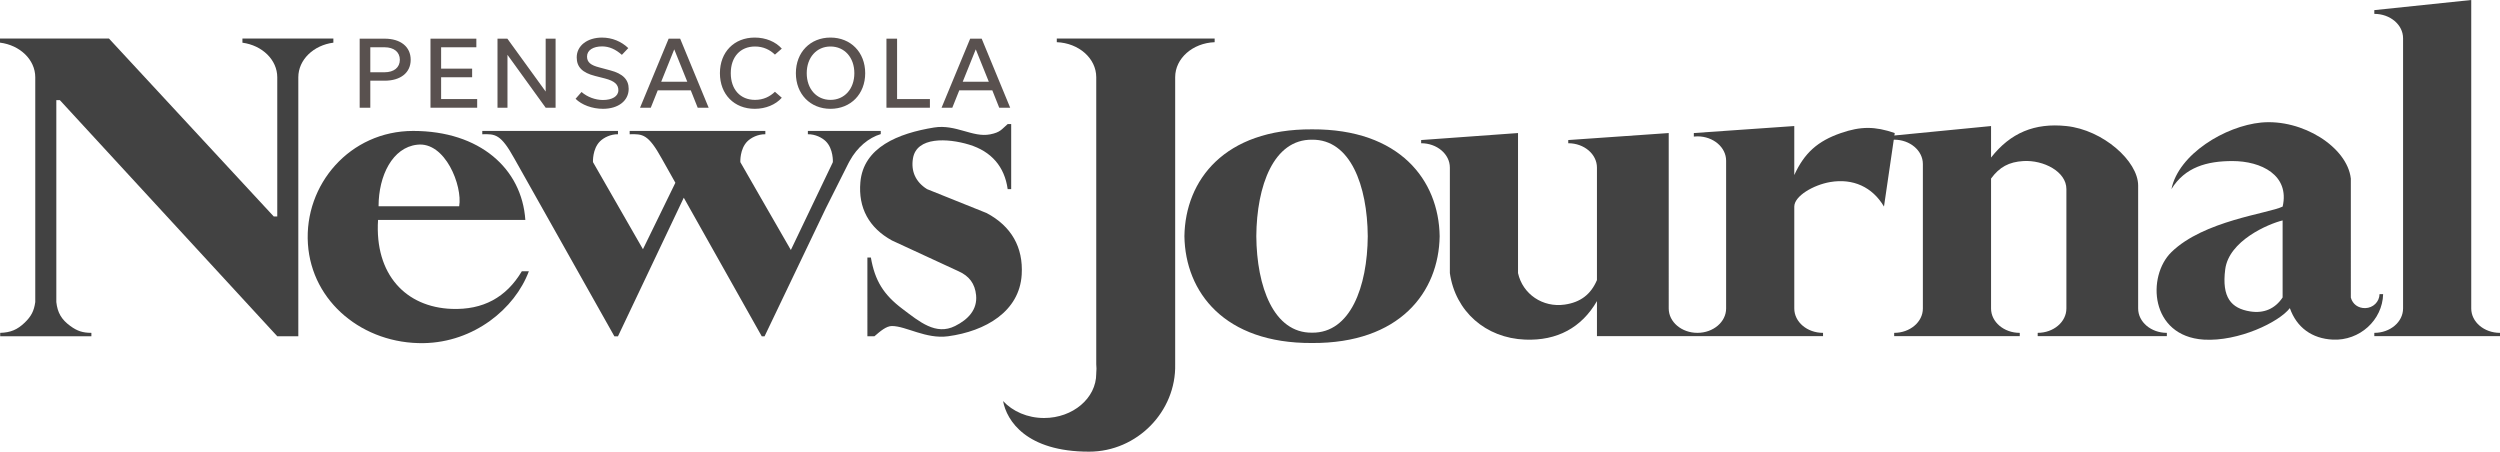 <?xml version="1.0" encoding="UTF-8" standalone="no"?>
<svg
   xmlns:dc="http://purl.org/dc/elements/1.1/"
   xmlns:cc="http://creativecommons.org/ns#"
   xmlns:rdf="http://www.w3.org/1999/02/22-rdf-syntax-ns#"
   xmlns:svg="http://www.w3.org/2000/svg"
   xmlns="http://www.w3.org/2000/svg"
   xmlns:sodipodi="http://sodipodi.sourceforge.net/DTD/sodipodi-0.dtd"
   xmlns:inkscape="http://www.inkscape.org/namespaces/inkscape"
   inkscape:version="1.0 (4035a4fb49, 2020-05-01)"
   sodipodi:docname="Pensacola News Journal (2021-01-21).svg"
   id="svg12603"
   version="1.2"
   viewBox="0 0 300 54.199"
   height="54.199pt"
   width="300pt">
  <sodipodi:namedview
     inkscape:current-layer="svg12603"
     inkscape:window-maximized="1"
     inkscape:window-y="-8"
     inkscape:window-x="-8"
     inkscape:cy="278.67439"
     inkscape:cx="757.57698"
     inkscape:zoom="0.93109626"
     fit-margin-bottom="0"
     fit-margin-right="0"
     fit-margin-left="0"
     fit-margin-top="0"
     showgrid="false"
     id="namedview12605"
     inkscape:window-height="837"
     inkscape:window-width="1600"
     inkscape:pageshadow="2"
     inkscape:pageopacity="0"
     guidetolerance="10"
     gridtolerance="10"
     objecttolerance="10"
     borderopacity="1"
     bordercolor="#666666"
     pagecolor="#ffffff" />
  <defs
     id="defs4054" />
  <path
     id="path16891"
     d="m 105.691,15.712 h -8.746 v 0.398 c 0.899,-0.015 1.713,0.418 2.142,0.837 0.942,0.921 0.857,2.509 0.857,2.509 l -0.039,0.071 h 0.007 l -5.009,10.473 -3.525,-6.124 -0.007,-0.011 -2.53,-4.408 c 0,0 -0.086,-1.588 0.858,-2.509 0.429,-0.419 1.241,-0.852 2.142,-0.837 v -0.398 h -16.281 v 0.398 c 1.549,-0.035 2.21,-0.053 3.857,2.926 l 1.628,2.895 -3.891,7.975 -5.997,-10.453 c 0,0 -0.086,-1.587 0.857,-2.507 0.429,-0.419 1.243,-0.852 2.144,-0.837 V 15.712 H 57.874 v 0.398 c 1.547,-0.035 2.21,-0.053 3.855,2.926 l 11.997,21.323 h 0.429 l 7.898,-16.634 9.358,16.634 h 0.335 l 3.091,-6.461 4.25,-8.884 2.727,-5.43 c 0.007,-0.011 0.118,-0.225 0.159,-0.291 0.889,-1.618 2.262,-2.764 3.717,-3.201 v -0.38"
     style="fill:#424242;fill-opacity:1;fill-rule:nonzero;stroke:none;stroke-width:0.421" />
  <path
     id="path16893"
     d="m 45.366,26.39 h 17.675 c -0.421,-6.16 -5.471,-10.678 -13.466,-10.678 -7.576,0 -13.093,6.428 -12.626,13.553 0.459,7.018 6.675,12.025 13.887,11.911 6.014,-0.095 10.943,-4.108 12.626,-8.625 h -0.842 c -1.882,3.157 -4.672,4.654 -8.418,4.516 -5.485,-0.201 -9.258,-4.107 -8.837,-10.678 z m 0.062,-1.636 c 0,-3.694 1.682,-7.061 4.626,-7.388 3.365,-0.411 5.468,4.926 5.047,7.388 h -9.674"
     style="fill:#424242;fill-opacity:1;fill-rule:nonzero;stroke:none;stroke-width:0.421" />
  <path
     id="path16895"
     d="m 121.342,14.89 v 7.804 h -0.421 c -0.375,-2.703 -1.96,-4.529 -4.63,-5.34 -2.586,-0.784 -6.295,-0.962 -6.734,1.642 -0.263,1.557 0.324,2.843 1.683,3.697 l 7.155,2.874 c 2.971,1.578 4.408,4.102 4.209,7.393 -0.268,4.421 -4.339,6.785 -8.838,7.393 -2.647,0.358 -5.049,-1.231 -6.734,-1.231 -0.672,0 -1.388,0.612 -2.103,1.231 h -0.842 V 30.908 h 0.419 c 0.478,2.762 1.514,4.449 3.79,6.16 2.052,1.547 4.002,3.206 6.311,2.055 1.582,-0.789 2.693,-1.973 2.525,-3.697 -0.133,-1.371 -0.819,-2.305 -2.104,-2.874 l -7.997,-3.697 c -2.752,-1.513 -4.054,-3.913 -3.786,-6.982 0.363,-4.21 4.561,-5.877 8.837,-6.571 2.611,-0.424 4.63,1.233 6.734,0.822 1.263,-0.247 1.379,-0.621 2.104,-1.233 h 0.421"
     style="fill:#424242;fill-opacity:1;fill-rule:nonzero;stroke:none;stroke-width:0.421" />
  <path
     id="path16897"
     d="m 164.131,28.342 h 8.628 C 172.656,21.621 167.97,15.469 157.445,15.521 146.918,15.469 142.234,21.621 142.129,28.342 h 8.628 c 0.046,-6.076 2.085,-11.632 6.688,-11.577 4.603,-0.054 6.64,5.501 6.686,11.577 z m -13.374,0 h -8.628 c 0.105,6.722 4.789,12.874 15.316,12.82 10.525,0.054 15.211,-6.098 15.314,-12.82 h -8.628 c -0.046,6.078 -2.083,11.632 -6.686,11.579 -4.603,0.053 -6.642,-5.501 -6.688,-11.579"
     style="fill:#424242;fill-opacity:1;fill-rule:nonzero;stroke:none;stroke-width:0.421" />
  <path
     id="path16899"
     d="m 285.975,35.293 h -0.431 c -0.017,0.926 -0.773,1.664 -1.723,1.68 -0.84,0.013 -1.503,-0.47 -1.721,-1.259 V 21.427 c -0.431,-3.781 -5.813,-7.184 -10.762,-6.722 -4.307,0.421 -9.904,3.781 -10.765,7.983 1.628,-2.635 4.263,-3.362 7.319,-3.362 3.446,0 6.889,1.68 6.027,5.463 -1.721,0.84 -9.471,1.68 -13.346,5.462 -2.971,2.9 -2.581,10.085 3.875,10.504 4.176,0.252 9.041,-2.099 10.333,-3.781 0.817,2.323 2.649,3.663 5.167,3.781 3.206,0.15 5.947,-2.335 6.027,-5.462 z m -12.061,0.401 c -0.896,1.353 -2.241,1.937 -3.875,1.68 -2.303,-0.363 -3.443,-1.68 -3.014,-5.042 0.431,-3.446 5.167,-5.462 6.889,-5.882 v 9.244"
     style="fill:#424242;fill-opacity:1;fill-rule:nonzero;stroke:none;stroke-width:0.421" />
  <path
     style="clip-rule:nonzero;fill:#424242;fill-opacity:1;fill-rule:nonzero;stroke:none;stroke-width:0.421"
     d="m 300,40.333 v -0.391 c -0.003,0 -0.005,0 -0.007,0 -1.902,0 -3.444,-1.309 -3.444,-2.923 0,-0.002 0,0 0,0 V 0 l -11.632,1.215 v 0.45 c 0.002,0 0.005,0 0.007,0 1.902,0 3.444,1.309 3.444,2.923 v 0.344 c 0.008,0.168 0.011,0.342 0,0.529 v 31.557 c 0,1.614 -1.542,2.923 -3.444,2.923 -0.002,0 -0.005,0 -0.007,0 v 0.391 h 15.082"
     id="path16901" />
  <path
     id="path16905"
     d="m 260.022,40.335 v -0.393 c -1.902,0 -3.444,-1.309 -3.444,-2.923 0,-0.002 0,0 0,0 V 22.269 c 0,-2.941 -4.227,-6.685 -8.611,-7.143 -3.814,-0.4 -6.708,0.812 -9.041,3.781 v -3.781 l -12.916,1.261 v 0.589 c 0.4,-0.136 0.835,-0.214 1.291,-0.214 1.902,0 3.444,1.309 3.444,2.923 v 17.335 c 0,1.614 -1.542,2.923 -3.444,2.923 v 0.393 h 15.071 v -0.393 c -0.002,0 -0.002,0 -0.002,0 -1.902,0 -3.444,-1.309 -3.444,-2.923 0,-0.002 0,0 0,0 V 21.428 c 1,-1.376 2.149,-1.999 3.875,-2.101 2.418,-0.145 5.166,1.259 5.166,3.36 v 14.331 c 0,1.614 -1.542,2.923 -3.444,2.923 v 0.393 h 15.5"
     style="fill:#424242;fill-opacity:1;fill-rule:nonzero;stroke:none;stroke-width:0.421" />
  <path
     id="path16907"
     d="m 227.369,15.965 c -2.374,-0.82 -4.084,-0.82 -6.458,0 -2.801,0.968 -4.388,2.395 -5.598,5.041 v -5.881 l -12.054,0.84 v 0.421 c 0.007,0 0.011,0.002 0.018,0.003 0.136,-0.015 0.273,-0.026 0.413,-0.026 1.902,0 3.444,1.309 3.444,2.921 0,0.002 0,0 0,0.002 v 17.733 c 0,1.614 -1.542,2.923 -3.444,2.923 -1.902,0 -3.444,-1.309 -3.444,-2.923 V 15.965 l -12.056,0.84 v 0.383 c 1.904,0 3.444,1.309 3.444,2.923 v 13.499 c -0.735,1.725 -1.979,2.67 -3.875,2.941 -2.627,0.378 -5.036,-1.249 -5.596,-3.78 V 15.965 l -11.625,0.84 v 0.383 h 0.002 c 1.902,0 3.444,1.309 3.444,2.923 v 12.661 c 0.656,4.592 4.288,7.798 9.041,7.982 3.831,0.15 6.759,-1.429 8.61,-4.621 v 4.202 h 27.13 V 39.942 c -0.002,0 -0.005,0 -0.007,0 -1.902,0 -3.444,-1.309 -3.444,-2.923 0,-0.002 0,0 0,0 V 24.789 c 0,-1.261 2.285,-2.594 4.306,-2.943 2.739,-0.469 5.07,0.593 6.458,2.943 z m -27.123,21.054 c 0.002,0.003 0,-0.01 0,0"
     style="fill:#424242;fill-opacity:1;fill-rule:nonzero;stroke:none;stroke-width:0.421" />
  <path
     style="clip-rule:nonzero;fill:#424242;fill-opacity:1;fill-rule:nonzero;stroke:none;stroke-width:0.421"
     d="M 145.758,5.064 V 4.621 h -18.943 v 0.442 c 2.634,0.1 4.735,1.938 4.735,4.199 0,0.002 0,0 0,0 v 34.433 c 0.039,0.37 0.035,0.733 0,1.092 v 0.061 c 0,2.933 -2.803,5.312 -6.261,5.312 -1.999,0 -3.775,-0.797 -4.921,-2.035 0.439,2.369 2.801,6.075 10.32,6.075 5.769,0 10.476,-4.83 10.333,-10.504 V 9.263 c 0,-2.261 2.101,-4.1 4.736,-4.199 z m -14.208,4.199 c -0.002,-0.003 0,0.011 0,0"
     id="path16909" />
  <path
     style="clip-rule:nonzero;fill:#424242;fill-opacity:1;fill-rule:nonzero;stroke:none;stroke-width:0.421"
     d="M 40.004,5.12 V 4.621 H 29.091 v 0.503 c 2.369,0.317 4.181,2.052 4.181,4.151 0,0.002 0,0 0,0 V 25.978 H 32.851 L 13.072,4.621 H 0 v 0.496 c 2.394,0.299 4.232,2.044 4.232,4.158 0,0.002 0,0 0,0 V 36.246 C 4.084,37.31 3.753,37.954 2.971,38.711 2.081,39.567 1.274,39.904 0.025,39.942 v 0.411 H 10.966 V 39.942 C 9.928,39.939 9.274,39.727 8.442,39.122 7.38,38.349 6.9,37.53 6.759,36.246 V 12.013 h 0.421 l 26.093,28.34 h 2.525 V 9.276 c 0,-2.108 1.827,-3.849 4.207,-4.156 z M 4.232,9.276 v -0.002 c 0,-0.003 0,0.013 0,0.002 z m 29.04,0 v -0.002 c -0.002,-0.003 0,0.013 0,0.002"
     id="path16913" />
  <path
     id="path16919"
     d="m 43.161,12.926 h 1.276 V 9.684 h 1.716 c 1.92,0 3.13,-0.96 3.13,-2.512 0,-1.559 -1.21,-2.532 -3.13,-2.532 h -2.992 z M 44.437,8.671 V 5.673 h 1.716 c 1.125,0 1.828,0.579 1.828,1.499 0,0.927 -0.704,1.499 -1.828,1.499 z m 0,0"
     style="fill:#59514f;fill-opacity:1;stroke:none;stroke-width:0.421" />
  <path
     id="path16931"
     d="m 51.658,12.926 h 5.603 v -1.039 h -4.327 V 9.27 h 3.722 V 8.237 H 52.934 V 5.673 h 4.228 V 4.64 h -5.504 z m 0,0"
     style="fill:#59514f;fill-opacity:1;stroke:none;stroke-width:0.421" />
  <path
     id="path16927"
     d="m 65.481,12.926 h 1.19 V 4.64 h -1.19 v 6.346 l -4.597,-6.346 h -1.184 v 8.286 h 1.197 V 6.58 Z m 0,0"
     style="fill:#59514f;fill-opacity:1;stroke:none;stroke-width:0.421" />
  <path
     id="path16923"
     d="m 72.35,13.058 c 1.841,0 3.091,-0.96 3.091,-2.4 0,-1.085 -0.677,-1.815 -2.21,-2.216 l -1.322,-0.355 c -1,-0.256 -1.466,-0.605 -1.466,-1.302 0,-0.769 0.743,-1.217 1.808,-1.217 0.868,0 1.637,0.362 2.374,1.013 l 0.769,-0.809 c -0.822,-0.789 -1.933,-1.263 -3.157,-1.263 -1.743,0 -3.032,0.96 -3.032,2.374 0,1.157 0.671,1.841 2.196,2.229 l 1.184,0.302 c 1.19,0.309 1.618,0.743 1.618,1.414 0,0.73 -0.743,1.171 -1.854,1.171 -0.908,0 -1.881,-0.362 -2.565,-0.96 l -0.717,0.815 c 0.73,0.73 1.993,1.203 3.282,1.203 z m 0,0"
     style="fill:#59514f;fill-opacity:1;stroke:none;stroke-width:0.421" />
  <path
     id="path16935"
     d="m 83.724,12.926 h 1.315 l -3.42,-8.286 h -1.381 l -3.433,8.286 h 1.289 l 0.835,-2.085 h 3.965 z m -4.38,-3.117 1.565,-3.887 1.565,3.887 z m 0,0"
     style="fill:#59514f;fill-opacity:1;stroke:none;stroke-width:0.421" />
  <path
     id="path16939"
     d="m 90.566,13.058 c 1.328,0 2.512,-0.5 3.249,-1.328 l -0.822,-0.717 c -0.605,0.585 -1.401,0.973 -2.387,0.973 -1.782,0 -2.913,-1.263 -2.913,-3.203 0,-1.94 1.131,-3.203 2.913,-3.203 0.986,0 1.782,0.388 2.387,0.973 l 0.822,-0.717 c -0.737,-0.829 -1.92,-1.328 -3.249,-1.328 -2.459,0 -4.176,1.73 -4.176,4.275 0,2.545 1.716,4.275 4.176,4.275 z m 0,0"
     style="fill:#59514f;fill-opacity:1;stroke:none;stroke-width:0.421" />
  <path
     id="path16951"
     d="m 99.655,13.058 c 2.427,0 4.169,-1.762 4.169,-4.275 0,-2.512 -1.743,-4.275 -4.169,-4.275 -2.42,0 -4.15,1.762 -4.15,4.275 0,2.512 1.73,4.275 4.15,4.275 z m 0,-1.072 c -1.664,0 -2.847,-1.315 -2.847,-3.203 0,-1.887 1.184,-3.203 2.847,-3.203 1.684,0 2.867,1.315 2.867,3.203 0,1.887 -1.184,3.203 -2.867,3.203 z m 0,0"
     style="fill:#59514f;fill-opacity:1;stroke:none;stroke-width:0.421" />
  <path
     id="path16947"
     d="M 107.65,11.887 V 4.64 h -1.276 v 8.286 h 5.215 v -1.039 z m 0,0"
     style="fill:#59514f;fill-opacity:1;stroke:none;stroke-width:0.421" />
  <path
     id="path16943"
     d="m 119.907,12.926 h 1.315 l -3.42,-8.286 h -1.381 l -3.433,8.286 h 1.289 l 0.835,-2.085 h 3.965 z m -4.38,-3.117 1.565,-3.887 1.565,3.887 z m 0,0"
     style="fill:#59514f;fill-opacity:1;stroke:none;stroke-width:0.421" />
</svg>
